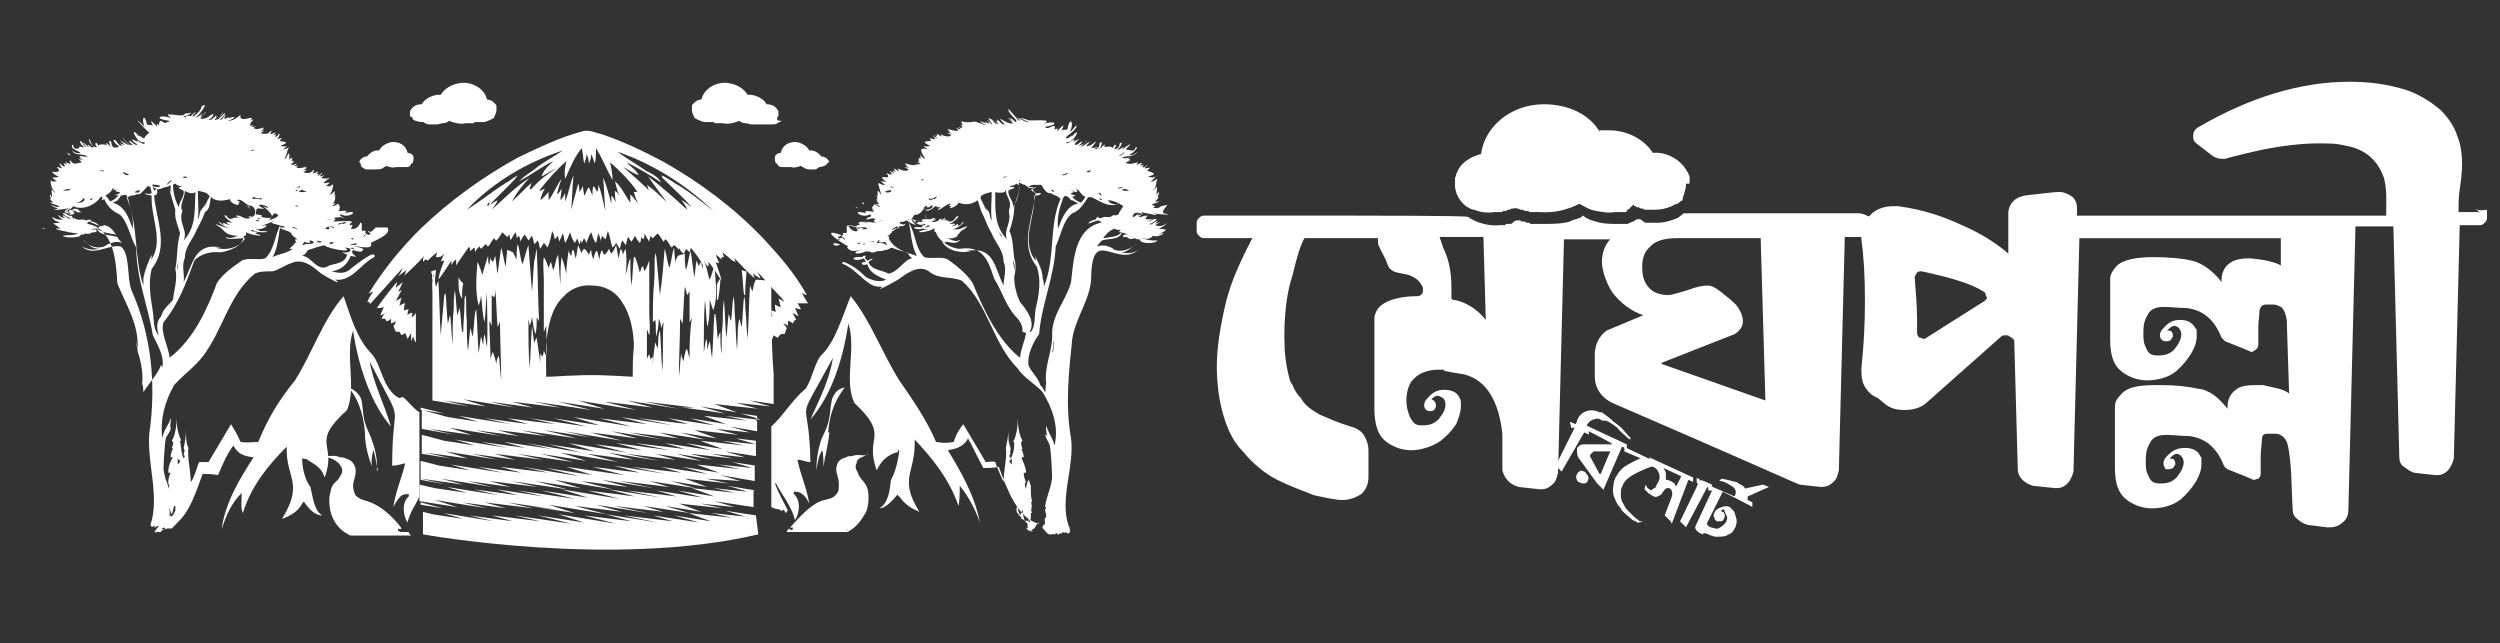 <?xml version="1.0" encoding="UTF-8"?>
<svg id="svg-editor-canvas" xmlns="http://www.w3.org/2000/svg" width="211" height="54.3" version="1.1" xmlns:xlink="http://www.w3.org/1999/xlink" viewBox="0 0 211 54.3">
  <rect x="0" y="0" width="211" height="54.3" fill="#333333" stroke="none"/>
  <!-- Generator: Adobe Illustrator 29.2.1, SVG Export Plug-In . SVG Version: 2.1.0 Build 116)  -->
  <defs>
    <style>
      .st0 {
        fill: #fff;
      }
    </style>
  </defs>
  <g>
    <g>
      <g>
        <path class="st0" d="M68,25.6h.2c-.2-.3-.4-.6-.5-.9.1.1.3.2.4.2-1-1.8-2.3-3.3-3.7-4.8-2.5-2.6-5.3-4.7-8.5-6.5-1.7-.9-3.4-1.7-5.2-2.3-.5-.1-1-.4-1.6-.2-1.9.5-3.7,1.4-5.4,2.2-2.9,1.6-5.7,3.6-8.2,6-1.7,1.7-3.1,3.4-4.4,5.5.1-.1.2-.1.4-.2-.2.3-.4.6-.5.9h.2v.2c.9-1,1.9-2.1,2.8-3.1-.1.2-.2.5-.4.7.2-.1.4-.3.7-.5-.1.2-.1.4-.2.5.5-.5,1.1-1,1.7-1.7-.1.2-.1.3-.1.5l.2-.2q.1,0,.2.1c.2-.2.5-.5.8-.7,0,.1-.1.2-.1.4h.2c.2,0,.3-.1.5-.3-.1.2-.2.4-.3.7.1-.1.2-.1.3-.1-.2.5-.4.9-.5,1.6.4-.5.7-1,1.1-1.6v.4c.1-.2.2-.4.4-.5v.5c.3-.5.7-1,1.1-1.6,0,.1.1.2.1.4.1-.1.2-.2.3-.3.1.1.1.2.1.4.1-.2.2-.4.4-.5,0,.1.1.2.1.2.1-.1.2-.2.4-.4.1.1.1.2.2.2.2-.2.3-.5.5-.7.1.1.1.2.2.2.2-.2.3-.4.5-.7.1.1.2.2.4.4l.2-.2c0,.2.1.4.1.5.1-.2.2-.4.4-.7.1.2.1.3.1.5l.2-.2c.1.2.1.3.1.5.1-.2.2-.4.4-.6.1.2.2.3.3.5.1-.1.2-.3.3-.4.1.2.1.4.2.7.1-.1.2-.2.3-.3.1.2.1.5.2.7.1-.2.2-.3.3-.5.1.1.2.2.3.4.2-.4.3-.9.4-1.4.1.2.2.4.2.7.1-.1.2-.2.3-.3,0,.2.1.4.1.5.1-.2.2-.5.3-.7.1.2.1.5.2.8.2-.3.3-.6.4-.9.1.3.2.6.4.9.1-.1.2-.3.2-.4.1.2.1.3.2.5.1-.1.1-.2.1-.4,0,.1.1.2.1.3.1-.1.1-.3.2-.4l.2.4c.1-.3.2-.6.4-.9.1.3.2.7.4.9.1-.2.1-.5.2-.8.1.2.2.5.2.7,0-.2.1-.4.1-.5.1.1.2.2.3.3.1-.2.1-.4.2-.7.2.4.2.9.4,1.4.1-.1.2-.2.3-.4.1.2.2.3.3.5.1-.2.1-.5.2-.7.1.1.2.2.3.4.1-.2.1-.5.2-.7.1.1.2.3.3.4.1-.2.2-.3.3-.5.1.2.2.4.4.6.1-.1.1-.3.1-.5l.2.2c.1-.2.1-.3.1-.5.1.2.2.4.4.7,0-.2.1-.4.1-.5.1.1.1.2.2.2.1-.1.2-.2.4-.4.2.2.3.4.5.7.1-.1.1-.2.2-.2.2.2.3.5.5.7.1-.1.1-.2.2-.2.1.1.3.2.4.4v-.2c.1.2.2.4.4.5.1-.1.1-.2.2-.4.1.1.2.2.3.3,0-.1.1-.2.1-.4.4.5.8,1,1.1,1.6v-.5c.1.2.2.4.4.5v-.4c.4.5.7,1,1.1,1.6-.1-.5-.3-1-.5-1.6.1.1.2.1.3.1-.1-.2-.2-.5-.3-.7.2.1.3.2.5.4v-.2h.2c0-.1-.1-.2-.1-.4.2.2.5.4.7.6s.2.1.2.1c.1.1.2.1.2.2,0-.1-.1-.2-.1-.4.5.5,1,1.1,1.7,1.7-.1-.2-.1-.4-.2-.5.2.2.4.4.7.5-.1-.2-.2-.5-.4-.7.9,1,1.9,2.1,2.9,3.1.1-.1.1-.2.1-.3ZM41.1,17.3c.1-.1.1-.2.2-.2v.2s-.2.1-.2,0ZM44.7,15.9c.1-.2.1-.4.2-.5-.5.4-1,1-1.7,1.6.4-.7.9-1.4,1.5-2h0c-1.1.7-2.2,1.8-3.2,2.7.2-.3.4-.5.5-.8-.2.1-.4.2-.5.3h-.1l1.6-1.6c.2-.2.5-.5.7-.8-.4.2-.7.5-1.1.7-1.1.7-2.2,1.6-3.2,2.2,2.3-2.4,5.1-4,8.1-5-.7.5-1.7,1-2.4,1.6-.4.3-.8.5-1.3,1,1-.5,2-1.3,2.9-1.7-.4.4-.8.7-1,1.3.4-.2.8-.5,1.3-.7-.7.4-1.5,1-2.2,1.8ZM53.5,16.2c.1.4.2.7.4,1-.2-.2-.4-.5-.7-.8v.7c-.4-.5-.7-1.3-1.3-1.8.1.4.2.8.4,1.3-.1-.2-.2-.4-.4-.5,0,.3,0,.7.1,1-.1-.2-.2-.4-.4-.6v.7c-.2-.7-.4-1.6-.7-2.2.1.9.1,1.9.2,2.8-.2-.7-.3-1.5-.6-2.2,0,.2,0,.4-.1.6-.1-.2-.2-.4-.3-.5-.1.2-.1.5-.1.8-.1-.2-.2-.5-.3-.7-.2.2-.2.5-.4.7,0-.2-.1-.5-.1-.8-.1.2-.2.4-.3.5,0-.2,0-.5-.1-.7-.2.7-.4,1.5-.6,2.2.1-.9.1-1.9.2-2.9-.3.7-.4,1.5-.7,2.2v-.7c-.1.2-.2.4-.4.6,0-.3.1-.7.1-1-.1.2-.2.4-.4.5.1-.4.2-.8.4-1.3-.4.5-.7,1.3-1.1,1.8v-.7c-.2.2-.4.5-.7.7.1-.4.2-.7.4-1-.2.1-.3.2-.5.2.7-.9,1.5-1.8,2.3-2.5-.1.5-.2.9-.1,1.5.4-.9.8-1.9,1.4-2.6.1.4.1.8.2,1.3.1-.2.2-.5.2-.8.1.2.2.5.2.8.1-.2.2-.5.2-.8.1.2.2.5.3.8.1-.4.1-.8.1-1.3.5.8.9,1.8,1.4,2.7,0-.5-.1-.9-.2-1.5.8.7,1.7,1.6,2.3,2.5.3.2.1.1,0,0ZM57.2,15.6c-.4-.2-.8-.6-1.4-.8q.1.1.1.2c.8.8,1.7,1.6,2.5,2.5-.3-.2-.6-.5-.9-.6.2.2.4.5.5.8-1-.9-2.2-2-3.3-2.8.5.7,1,1.4,1.6,2.2-.5-.5-1-1-1.7-1.5.1.2.1.4.2.5-.7-.7-1.5-1.4-2.2-2,.4.2.8.5,1.3.7-.2-.5-.7-.7-1-1.1,1,.5,2,1.1,2.9,1.7-.3-.5-.7-.7-1.3-1-.7-.5-1.6-1-2.4-1.6,2.9,1,5.7,2.7,8.1,5-1-.8-2-1.6-3-2.2Z"/>
        <path class="st0" d="M62.6,22.8c.1,0,.2.1.4.1,0,.5-.1,1-.1,1.6s0,.3-.1.4c-.1-.6-.1-1.4-.2-2.1Z"/>
        <path class="st0" d="M36.4,22.9c.1,0,.2-.1.4-.1-.1.7-.1,1.4-.2,2-.1-.3-.1-.6-.1-.9.2-.2.1-.6.1-.8-.1.2,0,.5-.1.5,0-.2,0-.4-.1-.6Z"/>
        <path class="st0" d="M38.7,23.4c.1.2.2.4.4.5-.1.4-.1.8-.1,1.3-.3-.4-.3-1-.3-1.8Z"/>
        <path class="st0" d="M60.5,24c.1-.2.2-.4.3-.5,0,.5-.1,1.3-.2,1.8h-.1c0-.5,0-.8,0-1.3Z"/>
        <path class="st0" d="M31.8,26c.5-.7,1.1-1.5,1.7-2.2,0,.2-.1.4-.1.5.2-.2.4-.3.6-.5-.1.2-.2.5-.4.8.1,0,.2-.1.3-.1-.2.3-.3.6-.5.9.2-.1.4-.2.5-.3-.1.2-.1.5-.2.7.2-.1.3-.2.5-.2-.1.2-.1.4-.1.6.1,0,.2-.1.4-.1-.1.2-.1.3-.1.5.1-.1.2-.2.4-.2,0,.1,0,.3-.1.4.2-.1.3-.2.4-.4v2.5c-.1-.1-.2-.3-.2-.5-.1.1-.1.2-.2.4v-.7c-.1.2-.2.3-.3.5-.1-.2-.1-.3-.2-.5-.1.1-.2.1-.3.2-.1-.1-.1-.2-.2-.3h-.3c-.1-.2-.1-.3-.2-.5.1-.1.2-.2.2-.4-.1.1-.2.1-.4.2v-.4c-.1.1-.2.2-.4.2,0-.1-.1-.2-.1-.2h-.3c.1-.2.2-.4.3-.5-.1.1-.3.2-.4.2.1-.2.2-.5.3-.7-.2.1-.4.1-.5.1Z"/>
        <path class="st0" d="M65.9,23.9c.6.6,1.3,1.4,1.7,2.2-.2,0-.4-.1-.5-.1.1.2.2.5.3.7-.2-.1-.3-.2-.5-.3.1.2.2.4.3.6-.1,0-.2.1-.2.1,0,.1-.1.2-.1.2-.1-.1-.2-.2-.4-.2v.4c-.1-.1-.3-.2-.4-.2.1.1.2.2.3.4-.1.2-.1.4-.2.5-.1,0-.2-.1-.4.1-.1.1-.1.2-.2.2-.1-.1-.2-.1-.3-.2-.1.2-.1.3-.2.5-.1-.2-.2-.3-.3-.5v.7c-.1-.1-.2-.2-.2-.4-.1.2-.2.3-.2.5v-2.5c.2.1.3.2.5.4,0-.1,0-.3-.1-.5.1.1.2.2.4.2-.1-.2-.1-.3-.1-.5.1,0,.2.1.4.1-.1-.2-.1-.4-.1-.6.2.1.3.2.5.2-.1-.2-.1-.5-.2-.7.2.1.4.2.5.3-.2-.3-.3-.6-.5-.9.1,0,.2.1.3.1-.1-.2-.2-.5-.4-.8.2.1.4.2.6.4-.1-.1-.2-.2-.2-.4Z"/>
      </g>
      <path class="st0" d="M35.5,34.4v.2l2,.3-2-.5ZM62.5,34.9l1.4.4v-.2l-1.4-.2ZM35.5,38.6h0l1.4.3-1.4-.3ZM63.8,37.2l-1.7-.2,1.7.5-2.9-.3,1.9.4-3.7-.4,1.9.7-3.1-.5,2.1.6-3.9-.6,1.7.5-4.2-.5,2.9.6-4.5-.6,2.2.6-4-.5,2.7.7-4.9-.8,2.2.7-3.9-.6,2.8.7-4.7-.8,2.2.5-4.1-.6,1.8.5-3.7-.5,2.2.5-4.4-.7,1.7.5-2.6-.4-1.9-.5v1.6l2.5.4-2.2-.5,3.6.5-1.9-.6,4.4.7-2.2-.5,3.7.5-1.8-.5,4.1.5-2.2-.5,4.8.7-2.8-.7,3.9.6-2.2-.7,4.9.8-2.7-.7,4,.5-2.2-.6,4.4.7-2.9-.6,4.2.5-1.7-.5,3.9.6-2.1-.6,3.1.5-2-.5,3.7.4-1.9-.4,2.9.3-1.7-.5,2.6.4v-1.3h0ZM35.5,42.8h0l.7.2-.7-.2ZM35.5,42.4v.2l1.9.3-1.9-.5ZM63.8,41.4l-2.4-.4,1.7.5-2.9-.3,1.9.4-3.7-.4,1.9.7-3.1-.5,2.1.6-3.9-.6,1.7.5-4.2-.5,2.9.6-4.4-.7,2.2.6-4-.5,2.7.7-4.9-.8,2.2.7-3.9-.6,2.8.7-4.8-.7,2.2.5-4-.6,1.8.5-3.7-.5,2.1.5-4.4-.7,1.7.5-2.7-.4-1.3-.3v1.4l3.2.5-1.9-.6,4.4.7-2.1-.5,3.7.5-1.8-.5,4.1.5-2.2-.5,4.8.7-3-.4,3.9.6-2.2-.7,4.9.8-2.7-.7,4,.5-2.2-.6,4.4.7-2.9-.6,4.2.5-1.7-.5,3.9.6-2.1-.6,3.1.5-1.9-.7,3.7.4-1.9-.4,2.9.3-1.7-.5,3.3.5v-1.4h.1ZM63.8,43.5l-2.6-.4,1.7.5-2.9-.3,1.8.4-3.7-.4,1.9.7-3.1-.5,2.1.6-3.9-.6,1.7.5-4.2-.5,2.9.6-4.4-.7,2.2.6-4-.5,2.7.7-4.9-.8,2.2.7-3.9-.6,2.8.7-4.8-.7,2.2.5-4.1-.5,1.8.5-3.7-.5,2.1.5-4.3-.7,1.7.5-2.6-.4-.8-.2v1.9s16,2.9,28.3,0l-.2-1.6h0ZM63.8,39.3l-2-.3,1.7.5-2.9-.3,1.9.4-3.7-.4,1.9.7-3.1-.5,2.1.6-3.9-.6,1.7.5-4.2-.5,2.9.6-4.4-.7,2.2.6-4-.5,2.7.7-4.9-.7,2.2.7-3.9-.6,2.8.7-4.8-.8,2.2.5-4.1-.5,1.8.5-3.7-.5,2.1.5-4.4-.7,1.7.5-2.6-.4-1.6-.4v1.6h0l2.2.4-2.2-.5,3.6.5-1.9-.5,4.4.7-2.2-.5,3.7.5-1.8-.5,4.1.5-2.3-.5,4.8.7-2.8-.7,3.9.6-2.2-.7,4.9.8-2.7-.7,4,.5-2.2-.6,4.4.7-2.9-.6,4.2.5-1.7-.5,3.9.6-2.1-.6,3.1.5-1.9-.7,3.7.4-1.9-.4,2.9.2-1.7-.5,2.9.5v-1.3h.1ZM35.5,40.8h0l1,.2-1-.2ZM63.8,35.4l-2.6-.3,1.9.4-3.7-.4,1.9.7-3.1-.5,2.1.6-3.9-.6,1.7.5-4.2-.5,2.9.6-4.4-.7,2.2.6-4-.5,2.7.7-4.9-.8,2.2.7-3.9-.6,2.8.7-4.8-.7,2.2.5-4.1-.5,1.8.5-3.7-.5,2.2.5-4.4-.7,1.7.5-2.6-.4-2.2-.6v1.6l2.8.5-2.2-.5,3.6.5-1.9-.6,4.4.7-2.2-.5,3.7.5-1.8-.5,4.1.5-2.2-.5,4.8.7-2.8-.7,3.9.6-2.2-.5,4.9.8-2.7-.7,4,.5-2.2-.6,4.4.7-2.9-.6,4.2.5-1.7-.5,3.9.6-2.1-.6,3.1.5-1.9-.7,3.7.4-1.9-.5,2.9.3-1.7-.5,2.3.4v-.9h-.1ZM35.5,36.5h0l1.7.3-1.7-.3ZM63.8,23.6c-.2.3-.2.7-.3,1-.1-.2-.1-.3-.2-.5-.1,1.6-.1,2.9-.2,4.5-.1-.8-.1-1.8-.2-2.6,0-.4,0-.7-.1-1-.1.8-.1,1.8-.2,2.6-.1-.2-.1-.5-.2-.7-.2.8-.1,1.7-.2,2.6-.1-1-.1-2.2-.2-3.2,0-.4,0-.8-.1-1.3-.1.7-.1,1.4-.2,2.1-.1-.2-.1-.4-.2-.6-.1.7-.1,1.4-.2,2-.1-1-.1-2.2-.2-3.2-.1.7-.1,1.4-.1,2-.1.8-.1,1.8-.1,2.6-.1-.6-.1-1.3-.1-1.9-.1.2-.2.5-.2.7-.1-.7-.1-1.4-.2-2,0-.1,0-.2-.1-.2-.1,1.3-.1,2.4-.2,3.7-.1-.4-.1-.9-.2-1.4-.1.2-.1.4-.2.7,0-.3,0-.7-.1-.9-.1.4-.1.7-.2,1.1,0-1.5,0-2.9.1-4.4.1.7.1,1.6.2,2.3.2-.7.2-1.6.2-2.3.1.3.2.6.3.9.4-1.1.2-2.4.1-3.7-.2.4-.2.7-.4,1.1-.2-.5-.2-1-.5-1.6-.1.2-.1.5-.1.8,0-.2-.1-.4-.1-.7-.1.1-.2.2-.2.4-.1-.2-.1-.3-.2-.5-.1.4-.1.9-.2,1.4-.1-.7-.2-1.5-.3-2.2-.2.5-.2,1-.4,1.6-.1-.4-.1-.8-.1-1.4-.2.1-.4.1-.6.2-.1.2-.2.4-.2.6,0-.4-.1-.8-.1-1.3-.2.5-.2,1.1-.4,1.7-.2-.5-.2-1-.4-1.6-.1,1.3-.2,2.6-.4,3.9-.1-1-.2-2.2-.3-3.2,0-.1-.1-.2-.1-.4-.1.8,0,1.7-.1,2.6-.1,1.1-.1,2.3-.1,3.3.1-.1.2-.2.2-.2.1.4,0,.9.1,1.4.1-.5.2-.9.2-1.5.1.2.2.5.2.8.1-.2.1-.4.2-.5-.1,1.4,0,2.7-.1,4.1-.1-1.1-.1-2.3-.2-3.4-.2.4-.1.9-.2,1.5-.1-.2-.1-.3-.2-.5-.1.7-.2,1.4-.2,2v-.8c-.1.1-.2.2-.2.3,0-.2-.1-.4-.1-.5-.1.1-.1.2-.2.4v-2.5c.1.2.1.3.2.5.1-.6,0-1.3,0-1.9v-4.4c-.1.2-.2.6-.4.9,0-.1-.1-.2-.1-.4h-.1c-.1.1-.1.3-.2.5-.1-.4-.2-.8-.4-1.3h-.1c-.1.8-.1,1.7-.2,2.4-.1-.7-.1-1.6-.1-2.3-.2.4-.2.8-.4,1.4.1-.8.1-1.6,0-2.2-.1.2-.2.3-.2.5-.1-.2-.1-.4-.2-.5-.1.2-.1.5-.2.8-.1-.4-.1-.7-.2-1.1-.1.2-.2.5-.4.7-.1-.1-.1-.2-.2-.4-.1.2-.2.4-.4.5-.1-.1-.1-.2-.2-.4-.1.2-.2.5-.2.8-.1-.2-.1-.5-.2-.7h-.1c-.1.2-.2.5-.2.7-.1-.2-.2-.5-.2-.8-.1.1-.1.2-.2.4-.1-.2-.2-.4-.4-.5-.1.1-.2.2-.2.4-.1-.2-.2-.5-.3-.7-.1.4-.1.7-.2,1.1-.1-.2-.1-.5-.2-.7-.2,0-.1.4-.2.5-.1-.2-.2-.3-.2-.5-.1.7-.2,1.4-.2,2-.1-.4-.2-.9-.4-1.4-.1.7-.1,1.6-.1,2.3-.1-.8-.1-1.7-.2-2.5-.2.4-.2.8-.4,1.3-.1-.2-.1-.4-.2-.7-.1.2-.1.3-.2.5-.1-.3-.2-.6-.4-.9-.1.6,0,1.3,0,1.9v4.4c.1-.2.1-.3.2-.5,0,.8.1,1.7,0,2.5-.1-.1-.1-.2-.2-.4,0,.2-.1.4-.1.5-.1-.1-.2-.2-.2-.3v.8c-.1-.7-.2-1.4-.3-2.1-.1.2-.2.3-.2.5-.1-.5-.1-.9-.2-1.5-.1,1.3-.1,2.3-.2,3.6-.1-1.4-.1-2.8-.1-4.1.1.2.1.4.1.5.1-.2.2-.5.2-.8.1.5.1,1,.3,1.5.1-.4.1-.9.1-1.4.1.1.1.2.2.3-.1-2-.1-4-.2-6.1-.1.3-.1.7-.2,1-.1.8-.1,1.7-.2,2.6-.1-1.3-.2-2.6-.3-3.9-.2.5-.3,1-.5,1.6-.2-.5-.2-1.1-.4-1.7-.1.4-.1.8-.1,1.3-.1-.2-.2-.4-.3-.6-.2-.1-.4-.2-.5-.2,0,.4-.1.8-.1,1.4-.2-.5-.2-1-.4-1.6-.1.7-.2,1.5-.3,2.2-.1-.5-.1-.9-.2-1.5-.1.2-.1.4-.2.5-.1-.1-.2-.2-.2-.4,0,.2-.1.5-.1.7-.1-.2-.1-.5-.1-.8-.2.5-.3,1-.5,1.6-.1-.4-.2-.7-.4-1.1-.1,1.3-.2,2.5.1,3.7.1-.3.2-.6.2-.9.1.7.1,1.6.3,2.3.1-.8.1-1.7.2-2.5,0,1.6.1,3,0,4.6-.1-.4-.1-.7-.2-1.1-.1.3-.1.6-.1.9-.1-.2-.1-.4-.2-.7-.1.5-.1.9-.2,1.4-.1-1.3-.1-2.4-.2-3.7,0,.1-.1.2-.1.3-.1.7-.1,1.4-.2,2-.1-.2-.1-.5-.2-.7-.1.6-.1,1.3-.2,1.9-.1-.8-.1-1.7-.1-2.6-.1-.7,0-1.4-.1-2.1-.1.2-.1.5-.1.8,0,.7-.1,1.6-.1,2.3h-.1c-.1-.7-.1-1.4-.2-2-.1.2-.1.4-.2.6-.1-.7-.1-1.4-.2-2.1-.1.5-.1.9-.1,1.5-.1,1-.1,2-.1,3.1-.1-.8-.1-1.7-.2-2.5-.1.2-.1.4-.2.7-.1-.8-.1-1.7-.2-2.6,0,.1-.1.2-.1.2-.1,1.1-.2,2.3-.3,3.4-.1-1.6-.1-3-.2-4.6-.1.2-.1.3-.2.5-.1-.4-.1-.7-.3-1.1v10.7l3.1.5-2.2-.5,3.6.5-1.9-.6,4.4.7-2.2-.5,3.7.5-1.8-.5,4.1.5-2.2-.5,4.8.7-2.8-.7,3.9.6-2.2-.7,4.9.8-2.7-.7,4.1.5-2.2-.6,4.4.7-2.9-.6,4.2.5h-1.3c0-.1,3.9.5,3.9.5l-2.1-.6,3.1.5-1.9-.7,3.7.4-1.9-.5,2.9.3-1.7-.5,2,.3v-2.5c-.2-2.5-.2-5.2-.2-7.9ZM42.1,30c-.1.2-.2.4-.2.7-.1-.4-.2-.7-.3-1-.1.2-.2.5-.2.7,0-1.1-.1-2.3-.1-3.3.1.1.1.2.2.4v-2.6l.2.2c.1-.2.1-.4.1-.7.1,1,.1,2.2.2,3.2.1-.2.2-.4.2-.5,0,1.7.1,3.2.1,5-.1-.7-.1-1.5-.2-2.1ZM53.4,31.8c-1.7-.1-3.3-.2-5-.1-.7,0-1.6.1-2.3.1,0-1.4-.1-2.8.2-4.2.2-.9.5-1.9,1.3-2.6.6-.7,1.6-1,2.4-.9.9,0,1.9.4,2.5,1.4.7,1,1,2.5,1,3.8-.1.8-.1,1.7-.1,2.6ZM58.2,30.2c-.1-.2-.1-.4-.2-.7h-.1c-.1.4-.2.7-.2,1-.1-.2-.2-.4-.2-.7-.1.6-.1,1.4-.2,2,0-1.7.1-3.2.1-4.9.1.2.2.3.2.5.1-1,.1-2.2.2-3.2.1.2.1.4.2.7.1-.1.1-.2.2-.3v2.6c.1-.1.1-.2.2-.4-.2,1.3-.2,2.4-.2,3.4Z"/>
    </g>
    <line class="st0" x1="35.5" y1="42.4" x2="35.5" y2="42.4"/>
    <polygon class="st0" points="63.8 35.3 64.2 35.4 63.8 35.4 63.8 35.3"/>
  </g>
  <path class="st0" d="M87.2,44.8h.1-.1c0-.1,0,0,0,0Z"/>
  <path class="st0" d="M86.9,44.8c0,.1-.1-.1-.2-.1,0,.1-.1,0,0,0h0c.1-.1.1,0,.2-.1-.1-.1-.1-.2-.1-.2h0c-.1-.2-.1-.3-.2-.3h0c-.1-.1-.2-.3-.4-.3v-.2h-.1c-.1-.1-.2-.3-.3-.4v-.4h.1c0,.2.1.5.2.7.1-.2.1-.3.2-.5,0,.4.1.7.2,1,.1-.1.2-.1.4.1.1-.5.1-1,.2-1.5h-.1c0-.2.1-.3.1-.3-.1-.4-.1-.7-.1-1.3-.1-.2-.1-.4-.2-.5-.1.2-.2.5-.2.8,0-.1-.1-.2-.1-.4s.1-.2.1-.2c-.1-.2-.2-.5-.2-.8h.2c0-.4-.2-.8-.4-1.3h.2c0-.3-.1-.5-.2-.7h.1c-.1-.3-.2-.6,0-.7-.3-.5-.4-1.3-.4-1.9,0,.7-.1,1.5-.4,2h.1c0,.4,0,.9-.3,1.4,0-.1-.1-.1-.1-.2s0-.1.1-.2c-.1-.1,0-.3,0-.5-.2-.4-.2-.9-.2-1.5,0,.5-.1,1-.2,1.5.1.9-.2,1.9-.2,2.9-.2-.5-.5-1.1-.7-1.7-.3-.1-.5,0-.8,0-.6-1-1.3-2.2-1.9-3.2-.3.4-.6.8-.8,1.5-.5.1-.9.1-1.5,0-.8-1.9-2-3.6-3.1-5.2-1.4-2.2-2.5-5.2-4.1-7.1-.7,1.7-1.3,3.8-2.4,4.9-.6.5-.8,2-1.4,2.9-1.1.9-1.9,2.3-2.9,3.2v6.8c.2.1.5.2.7.2.1.1.2.2.3,0,.1.1.2.2.2.3.1,0,.1-.2.2-.2-.4-.8-.8-1.5-1.1-2.3h.1c.5,1,1.3,1.9,1.6,3.1.4-.6.5-1.7-.1-2.2v-.2c.2,0,.5,0,.7.2h0c.2.1.4.4.6.8-.2-1.3-.7-2.3-1-3.7.4,0,.7.2,1.1.2-.1-6.2-1.5-2.5,1.9-8.8-.3,1.9-1.1,3.4-1.9,5.2,1.6-1.8,2.7-4.7,3.2-8.1.7,2.2-.4,4.7.5,6.7,3.1,2.9.8,2.8,1.9,5.7.4-.9,1-1.3,1.6-1.5h0c.1,0,.2,0,.2-.2h.1c-.1,1-.4,2-.7,2.5-.1.8-.2,2-1,2.4.5,0,1-.5,1.5-1.1.1-.1.1.1.2.1.5.7,1,1,1.7,1.3-1.8-2.9-.3-3.2-.4-6.1,1.5,1.6,2.9,3.3,3.7,5.6.1-.5.1-1.1.1-1.7.6.7,1.3,1.9,1.7,3.1-.4-2.2-1.6-4.3-2.7-6.1.5-.1,1.3-.2,1.7-1,.4.7.8,1.6,1.3,2.5.4,0,.8,0,1.3-.1.7,1.9,1.6,4.4,3.4,4.8,0,0,0-.1-.1-.1l-.3.5ZM85.4,39.2c-.1-.1-.2-.2-.2-.3.1-.1.2-.2.2-.2v.5Z"/>
  <path class="st0" d="M69.9,36.5c.1-1.7.7-2.9,1.4-3.8-.4.1-.7.2-1,.8-.2.4-.2,1.3-.3,1.7-.1.7-.4,1.3-.6,1.7-.3.7-.5,1.8-.5,2.8.1-.6.2-1.3.5-1.7.1.4.1.9.1,1.4.1-.8.4-1.8.5-2.9Z"/>
  <path class="st0" d="M73.2,38.4c-.4.1-.8-.1-1.3.1-.2,0-.4,0-.5.1-.3.1-.7.2-.8.8-.1.5.2.8.2,1.5s-.1.6-.2.8c-.3.4-.7.4-1,.5-1,.2-2,1.3-2.9,2.3.1.1.1,0,.2,0v.2h4.5c.1,0,.2,0,.2.1-.1-.1-.2-.1-.3-.1h-4.3c-.1,0-.3.1-.4-.1-.1.1-.2.2-.2.3h5c.1,0,.2,0,.3-.1.5-.3.9-.7,1.4-1.6.2-.5.3-1.4.1-2-.2-.6-.6-.7-.8-1.3-.1-.2-.3-.5-.1-.8,0-.5.6-.5,1-.8Z"/>
  <path class="st0" d="M34.3,43.2c.1.1.1.2.2.2.1-.1.2-.2.2-.3h0v-.8c-.1.3-.3.6-.4.9Z"/>
  <path class="st0" d="M13.3,44.8h-.3l.2.2v-.2h.1Z"/>
  <path class="st0" d="M33.7,33.6c-1.4-.7-1.5-2.8-2.3-3.7-1.3-1.3-1.8-3.2-2.4-4.9-1.7,1.9-2.7,4.9-4.1,7.1-1.3,1.6-2.3,3.2-3.1,5.2-.5,0-.9.1-1.5,0-.2-.5-.5-1-.8-1.5-.6,1-1.3,2.2-1.9,3.2h-.8c-.2.5-.4,1.3-.7,1.7,0-1-.3-2-.2-2.9-.2-.4-.2-.9-.2-1.5,0,.5-.1,1.1-.2,1.5.1.2.1.3,0,.5q0,.1.1.2c0,.1-.1.1-.1.2-.2-.4-.2-.9-.3-1.5h.1c-.2-.4-.4-1.1-.4-1.9,0,.7-.1,1.4-.4,1.9.2.1.1.4,0,.6h.1c-.1.3-.2.5-.2.8h.2c-.2.3-.4.7-.4,1.3h.2c-.1.2-.2.5-.2.8s.1.2.1.2c0,.1-.1.2-.1.4,0-.3-.1-.6-.2-.8,0,.2-.1.4-.2.5-.1.9,0,1.9.1,2.9.1-.1.2-.1.2,0,.2-.2.2-.7.2-1,.1.2.1.4.2.5.1-.2.1-.4.2-.7h.1v.4c-.1.2-.2.4-.3.5h0q-.1-.1-.2-.1v.2c0,.1-.1.2-.3.2,0,.2-.2.2-.1.4h0c0,.1,0,.2-.1.2.1.1.1,0,.2.1h0c.1,0,0,.1,0,0-.1,0-.2.1-.2.1h0c1.9-.4,2.6-2.8,3.3-4.7.4,0,.8,0,1.3.1.4-.9.7-1.7,1.3-2.5.4.8,1,.9,1.7,1-1.1,1.7-2.4,3.8-2.7,6.1.4-1.3.9-2.3,1.7-3.1,0,.5-.1,1.3.1,1.7.7-2.3,2.2-4.1,3.7-5.6-.1,2.7,1.5,3-.4,6.1.5-.2,1.3-.5,1.7-1.3.1-.1.1-.2.2-.1.4.6.9,1.1,1.5,1.1-.7-.4-.8-1.6-1-2.4-.4-.5-.7-1.5-.7-2.4h.1c.1,0,.1.1.2,0h0c.5.4,1.3.6,1.6,1.6,1.1-2.9-1.3-2.8,1.9-5.7.8-2-.2-4.6.5-6.7.5,3.4,1.7,6.4,3.2,8.1-.6-2-1.5-3.7-1.8-5.5,3.1,6.1,1.9,2.6,1.9,8.8.4,0,.7-.1,1.1-.2-.3,1.3-.8,2.3-1,3.7.2-.4.4-.7.6-.9h0c.2-.2.5-.2.7-.2v.2c-.6.5-.5,1.6-.1,2.2.2-.9.7-1.5,1-2.2v-7.1c-.6-.4-.9-.9-1.4-1.3ZM15,39.2v-.5c.1.1.2.2.2.2,0,.1-.1.2-.2.3Z"/>
  <path class="st0" d="M31.8,39.7c.1-1-.2-2-.5-2.8-.2-.5-.5-1-.6-1.7-.1-.5-.1-1.4-.3-1.7-.3-.5-.7-.7-1-.8.7.7,1.3,2.2,1.4,3.8,0,1.1.3,2.1.6,2.9-.1-.5,0-.9.1-1.4.2.4.2,1,.4,1.7Z"/>
  <path class="st0" d="M33.6,44.8h-4.3c-.1,0-.2-.1-.3.1.1-.1.2-.1.2-.1h4.4v-.2q.2.1.3,0c-.8-1.1-1.9-2-2.9-2.3-.4-.1-.7-.2-1-.5-.1-.2-.2-.5-.2-.8,0-.5.3-.8.2-1.5-.2-.6-.5-.7-.8-.8-.2-.1-.4-.1-.5-.1-.4-.2-.8-.1-1.3-.1.4.2,1,.2,1.4.9.2.3,0,.7-.1.8-.2.5-.7.5-.8,1.3-.2.6-.1,1.5.1,2,.3.8.8,1.3,1.4,1.6.1.1.2.1.3.1h5c-.1-.1-.2-.2-.2-.3-.4,0-.5,0-.7,0Z"/>
  <g>
    <path class="st0" d="M94.2,17.2h0s0,.1,0,0Z"/>
    <path class="st0" d="M72.3,17.5h-.1c.1.1.3.1.1,0Z"/>
    <path class="st0" d="M87.7,15.8v.2-.2h0Z"/>
    <path class="st0" d="M78.9,17.6h0q0,.1,0,0h0Z"/>
    <path class="st0" d="M87.8,15.7h0s0-.1,0,0h0q0-.1,0,0Z"/>
    <path class="st0" d="M72.3,19.2h0s.1,0,0,0q.1,0,0,0Z"/>
    <path class="st0" d="M82.8,10.4c0-.1-.1-.1,0,0q-.1-.1,0,0Z"/>
    <path class="st0" d="M72.8,17.2c.1.1.1,0,.1-.1-.1,0-.2,0-.1.1Z"/>
    <path class="st0" d="M73.2,14.8h0Z"/>
    <path class="st0" d="M98,17.4c-.2.2-.5.2-.7.1.1,0,.2-.1.2-.1-.7-.2.2-.2.3-.4.1-.1-.2.1-.3,0,.1-.1.4-.4.2-.4.1-.2-.4.4-.2.1.4-.1.4-.9.1-.2.1-1.3.1-.5-.4-.4h0c.5-.2.3-.7.5-1-.1,0-.4.3-.6.2.1,0,.5-.4.4-.4-.1.1-.4.1-.6,0,.8-.2.5-.3-.1-.5.8-.6-.8.2.1-.5-.1,0-.3.3-.5.2.2-.3.2-.2-.2-.1.5-.5-.1-.1-.3-.1.5-.5-.5.2-.9-.2.7-.2.4-.2-.1-.1.2,0,.8-.2.3-.2.6-.3-.2.1-.5-.1.4-.2,1,0,1.3-.5-.2.2-.5.4-.7.2.3.1,1-.9.5-.5,0,.4-.7.1-.8.1.7-.6.3-.5,0-.1.4-.6-.1.1-.3.1.4-.6-.2.2-.4,0,.2,0,.6-.8.2-.5,0,.4-.3.5-.5.5.3-.2.2-.7-.1-.1-.1-.2-.5-.1-.7-.1.2-.5-.2.1-.5.2.3-.1.4-.9.1-.5,0,.4-.2.5-.5.5.8-.4.2-.1-.2-.1.8-1,.2-.4-.2-.1.4-.5-.1.1-.2-.1.7-.8-.1,0-.5.1,1-1,.5-.2-.2-.1.2-.1.6-.5.2-.2.4-.5-.2.1-.3.1-.7.2.9-1-.3-.2.1-.1.2-.2,0-.1.4-.5-.7.5-.6.1.7.1,1.4-1.6.4-.4.3-.4-.2.1-.4.1-.2-.2.7-.5.9-1.1-.2,0-.4.5-.6.5.4-.7,0-1.4-.2-.2-.1.1-.3,0-.5.1.4-.8-.1-.2-.4.1.2-.5-.1-.1-.2-.2.2-.7-.6.2-.8-.2,1.4-.2.7-.6-.2-.2,1.3-.6-1.4-.2-1.3-.4-1.6-.5.8.5.2.2-.1.1-.8-.2-1-.4.6,1-.7-.7-.8-.7,0,.5,1,1,.6,1.1-.4-.4-.6-.5-.2,0-.6-.6-.5-.4,0,.1-.5.2-1.7-1-.7.1-.3.1-.8-.8-.6-.2-.4-.3,0,.1.1.2-.7-.2-1-1-.2,0-1.4-1.3-.1.2-.4,0-.2-.2-.6-.7-.2-.1-.1.1-.5-.3-.3,0-.7-.3-.5-.1.1.2-1.7-.6-.6-.2-2-.3h.1c-.2-.1-.4-.1-.1.2-.3-.3-.1,0,0,.1-.7-.2,0-.1-.1.2-.2,0-.5-.2-.1.1-.2.1-.7-.4-.2.1-.3.2-1.4-.4-.7.1-.4-.2.1.2.2.2-.4-.1-.7-.2-.1.1-.4.4-1.3-.4-.8.1h-.1c-.7-.5,0,.2-.5-.1.5.6-.2,0-.2,0,.7.8-.6-.1-.1.5-.6,0-.8.1-.1.4-.4.2-.9-.2-.2.3-.8-.2-.6.2-.2.8-.5-.1-.4-.8-.4.1,0-.1-.1-.3-.1-.1-.2-.1,0,.1,0,.2-.2-.2-.1,0,0,.1-.4-.2,0,.1.1.1-.1.2-.7-.2-.2.1-.2.1-.7-.4-.2,0-.3.2-1.4-.4-.7.1-.4-.2.1.2.2.2-.4-.1-.7-.2-.1.1-.3.4-1.3-.4-.8.1-.2.1-.7-.5-.3.1-.2-.1-.4-.2-.1.1-.4-.1-.6-.4-.2.1-.2.1-.4-.1-.5-.1.6.7-.6.1-.3.5.1,0,.1.1,0,0,.1.1.2.2.4.2-.5.1-.8-.2-.2.3-.4.1-.7-.5-.5.2.5,1.7-.3-.7-.1.9-.2-.7-.1.2.1.3-.1,0-.2-.4-.2-.2-.1.2.5.6-.1.4,0,.1.4.2.4.2-.2.2-.5-.4-.6,0-.1.1-.2.2,0,.2-.2.1.1.2.1.2-.1.2-1-.2-.7.2-1.4-.4-.4.5.3.1.4.2-.2.2-.3.4.2.1.5-.2.8,0-.2.1-.2.2,0,.2-.5.2.5-.1.6-.1-.1.1-.9.1-.5.2-.3,0-2-.3-1.4.2h-.1c-.3-.1-.2.3-.1.5-.4.1-.7-.2-.8-.5-.3.1,0,.5-.2.7-.1-.1-.4,0-.2.1-.4.2.1.2.1.4.1.2-.1-.1-.2-.1,0-.2-.2.2-.4-.1.1,0,.5-.2.2-.2-1.8-.6.1.7.7,1-.1,0-.1.1-.1.1.4.5.9.2,1.5.1h0c-1.4.3-.7.6.1.2.2.1.4,0,.6-.1h-.1c-.5.2.2.3.4.1.2,0,.5,0,.7-.1.2,0,.4-.1.5-.2.4.1.8.3,1.4.4.1.2.2.4.4.5-.7.1-1.1,1.1-2,1.3-.5-.3-1.5-.3-1.7-1,.5-.3.5-.4-.1-.1-.1-.1-.2-.2-.2-.3h0c.2-.2,0-.1-.1-.1h0s-.1,0-.1.1c-1.3-.1-.7.5.1.1.1.1.1.2.2.3-.6,0-.4.4.1.2.2.7.8,1,1.6,1.3-.6.3-1.3,0-1.7-.2-.5-.5-1.1-1-1.9-1.3-.1,0-.2.2,0,.2.8.3,1.6,1.3,2.3,1.7.3.2.7.2,1,.2-.9.6,1-.4,1.3-.6.7-.5,1.7-1.3,2.6-.7.8.7,1.9.4,2.8.8h0c2.2,2,2.6,5.3,4.7,7.4.5.8,1.5,1.3,2.1,2,.8,1.3,1.4,2.9,1,4.5-.1-.5-.4-.9-.6-1.4h0c-.2-.7-.1.4,0,.6-.5-.5.2.7.2.8.1.3.2,2.3.2,2.6,0,.8-.5,1.7-.6,2.6h.1c0,.1-.1.2-.1.3.1.2.1.4.1.6-.2-.1-.1.3-.1.5l-.2.2h0v.2c.2.1.4.6.7.5h0c.1,0,.2,0,.2-.1,0,.2.2.1.2,0h.1c0,.1.2.2.2,0q.1.1.1,0c.1.1.1,0,.2-.1q.1.1.1,0c.1.2.2,0,.1-.1.1.1.2.4.4.1,0,0,.1-.1,0-.1,0-.1,0-.3-.1-.4-.8-2.3.5-5,.2-7.4-.5-2.8-.2-5.5.1-8.4.3-1.9,1.6-3.4,1.6-5.3.1-4.2,2.1-.7,4-2.2-.5.3-.9.3-1.5.2.5,0,.9-.4,1.4-.8-.5.5-1.4.9-2.1.5h.1c-.4-.2-.8-.4-1.4-.2.1-.2.3-.4.4-.5.5-.2,1.5,0,1.7-.7-.4.4-.9.4-1.6.5.3-.4.6-.7,1-.8.1.1.2.1.4.1h.1c-.1.1-.2.2-.1.2.2,0,.5.1.7.2-.5-.1-.6.3-.1.2.2.2.4.2.7.1.1.1.2.1.4.1,0,.4,1.3.4,1.5.1-.4,0-.8,0-1.3-.2h.1c.2.1.6.1.8-.2.3.1.7,0,.9-.2,0-.1-.3.1-.4.1.8-.5.8-.4,0-.5.2-.1.5-.2.7-.5-.2.2-.6.4-1,.2.8-.5.4-.2-.1-.1.1,0,.5-.4.2-.2-.1-.1-.4.4-.6.2.2,0,.9-.5.5-.4-.1-.1-.4.2-.6.2.7-.4.1-.1-.2-.2.2-.2-.2.1,0-.1s.2-.3-.1-.1c.4-.3-.3.1-.5,0,.5-.4.3-.2-.1-.1.3-.5-.2.2-.4.1.1-.8,1.3.1.7-.4.5.1,2.2.5.8,0,.2.2,2.4.3,1.1.1-.2-.2.4-.7.3-.7ZM70.7,20.7c-.1.1-.3,0-.4-.1.2-.2.9.1.4.1ZM70.9,20.2c-.4.2-.2-.1,0,0,0-.1,0,0,0,0ZM94.8,15.8c-.1.1-.3.1-.5.1.1-.1.4-.1.5-.1ZM92.7,16.3c.2-.1.2.1.3.2-.1,0-.2-.1-.3-.2ZM93,16.9c-.1,0-.2-.1-.3-.2.1.1.3,0,.3.2ZM94.8,12.9q0-.1,0,0c.1-.1.1,0,.1,0-.2.1-.2.3-.5.2.2,0,.3-.1.4-.2ZM92.1,14.4c-.1.1-.2.2-.4.1.1-.1.2-.1.4-.1ZM90.6,16.1c.2.2.5.1.2-.1.3-.1.4.5.8.6-.1.2-.2.4-.4.5-.2-.1-.5-.2-.7-.5.5-.1.2-.1-.1-.2-.1-.2.7-.2-.1-.3h.3ZM90.5,16.9c.2.1.4.2.5.3h-.1c-.9.2-1.3,1.3-1.6,2.1-.1-.9.1-1.7.4-2.5.1-.4.4-.3.7.1ZM89.6,14.7c.1.1.5-.1.4-.1.4-.1-.3.4-.4.1ZM88.8,16c.1.1.2.2.3.2-.1,0-.1-.1-.2,0-.1-.1-.2-.1-.3-.2q.1.1.2,0ZM87.3,15.6h.6c.2.4.5.8.8.7.2.2.6.2.8.5-1,2.3-.4,5-1.4,7.4,0-.2,0-.5-.1-.7,0-.7-.4-1.4-.7-2,.1.2.1.3.1.5-1.3-1.7,0-3.7-.1-5.5.2,0,.4,0,.5-.1.3-.3-.7.2-.5-.4q0,.1-.1.2l-.2-.2c.1,0,.2-.1.3-.1h0c.1,0,.2-.2.1-.1h0c-.2.1-.5.1-.7,0,.2-.1.4-.2.5-.2ZM86.1,15.3c.1.1.2.2.4.3h0c-.2-.1-.3-.2-.5-.4h.1ZM85.8,15.5q.1.1.2.1c.1.7-.2,1.4-.5,1.9.1-.5-.4-.8-.4-1.4.2-.1.3-.2.5-.2,0-.2-.2-.1-.3-.1,0,0,0-.1-.1-.1.2,0,.5-.1.6-.2ZM84.8,14.9h.3-.1q-.1.1-.2,0c0,.2-.1.1-.1.1-.1,0,0,0,.1-.1ZM84,16.2c.1.1,1,.1.8-.1h.1c0,.5.5.8.3,1.5-.1.2,0,.5,0,.7,0,.7-.5,1.3-.2,1.9-1.1-1.1-1-2.5-1-4-.1,0,0,0,0,0ZM84.6,20c-.2-.1-.2-.3-.4-.5.2.2.3.3.4.5ZM82.8,16.5h.1c.2-.2.5-.2.8-.3,0,.7-.1,1.7,0,2.4-.2-.2-.1-.6-.3-.8h0c-.2-.2-.4-.5-.5-.8-.1.2.2.5.4.7-.3-.1-.4-.7-.5-.9-.1-.1,0-.2,0-.2ZM79.3,16.5c.1,0,.1.1.2.1-.1-.1-.2,0-.2-.1q-.1,0,0,0ZM78.4,16.7c.1.2.5,0,.6-.1h.1q-.1.1-.2.2h-.2c0,.1-.2.1-.2.1.1-.1,0-.1-.1,0v-.2ZM78.3,17.4q.1,0,0,0h0c-.1.1-.2.2-.3.2h-.1q.1-.1.2-.2h.2ZM78,15.2s0,.1,0,0c-.3.1-.4-.2,0,0ZM77.2,18.1c.2.1.5-.1.7-.4.2-.1.2-.2.4-.2s.2-.1.4-.2h0v.2c-.2.2-.4.2-.6.2.1.2.5,0,.6-.1h0c.1-.1.2-.1.2-.2h.1c.1.1.2.1.4.1-.1.1-.4.2-.2.2s.6-.4.9-.5h.2c-.1.1-.2.1-.2.1,0,.1.1.1.2.1-.5.4.6,0,.6-.3.5.2,1.1.2,1.6-.2.2.4.2.8.5,1.3.2.5.4,1,.7,1.5.3.8,1,1.4,1,2.4.3.6,0,1.4,0,2-.8-1.6-.8-3.4-3.2-2.9h.5c-.9.2-2,0-2.5-.8.1.1.3.1.4,0,.4.1.8.2,1.1-.1.1-.1-.1,0-.1,0-.2.1-.5,0-.7-.1h0c-.1,0-.2-.1-.3-.1h.1c.2.1,1-.1.8-.3h0c.1,0,.2-.1.2-.2.1-.1.8-.5.6-.5-.4.1-.7.4-1.3.2h0c.4.2,1.4-.8.9-.5-.1.2-.2.2-.4.3h.1c-.1-.1,0-.2-.1-.2-.1.1-.3.2-.5.2.3-.1.5-.3,0-.2h-.4.1c.3.1,1.3-.9.7-.6-.1.2-.3.4-.5.4,0-.1,0,0-.1,0h-.1c.2-.1-.1-.1-.1-.1,0,0-.1,0-.1-.1,0,0-.1,0-.1.1h-.1c.1-.1.2-.2.2-.2,0-.1-.3.2-.4.2.1-.1.1-.2-.1-.1-.1.2-.5.3-.7.2.1,0,.3-.1.2-.2h-.6c-.1-.2-.1-.3-.1-.5,0,.2.1.4.1.5h-.3c-.1.1-.2.1,0,.2-.2.1-.5-.1-.5.2-.2-.1-.3-.3-.5-.5,0,.2.3.5.4.6-.3-.1-.5-.2-.8-.4.4-.1.5-.1.5-.2ZM78.9,18.5h.1c-.1.2-.2.1-.3.1.1,0,.2,0,.2-.1ZM78.6,18.5c.1-.1.2-.1.3-.1,0,.1-.1.1-.1.1h-.2ZM75.7,19.1q.1.1.2.1c-.1.1-.2.1-.3.1.2-.2-.2.1-.3.1,0-.1.2-.2.4-.3-.1,0,0,0,0,0ZM75.2,15.7c.1.1.2.1.3.1-.1,0-.4.1-.3-.1ZM74.9,16.1c.6-.2.3.3-.2.1,0,0,.1-.1.2-.1ZM73.2,18.8c.2.1-.4,0-.4-.1.2.1.3.1.4.1ZM72.7,20.5s-.1,0,0,0h0s-.1,0-.2.1c-.1,0-.1-.1-.2-.1h.4ZM73,20.6h0s-.1.1-.2,0c.1,0,.1-.1.2,0-.1-.1,0-.1,0,0,.1-.1,0-.1,0,0ZM73.2,19.3c-.2.1-.4,0-.5.1.6-.4-.7.1-.4-.2-.2-.1-.5-.1-.7-.2.2,0,.5.1.7.1-.1.3.7-.1.9.2h0ZM73.8,20.4h-.4c.1,0,.3-.1.4,0h.1-.1ZM74.7,20.6c-.2-.1-.5-.1-.7-.1,0-.1.1-.1.1-.2h.2c-.4.2.2.2.4.1.1.1.1.2.2.3,0,0-.1,0-.2-.1ZM86.6,28.1c-.1.7-.5,1.5-.5,2.1h0c-1.9-1.5-3.1-4.1-4-6.3-.5-.8-1.4-1.5-2.1-2-.6-.3-1.4,0-2-.2-.8-.8-.7-2-1.3-2.9.2.7.2,2,.7,2.8-.9-.3-1.9-.5-2.4-1.5q.2-.2-.1-.1h0c.1-.2.4-.3.4-.5h.1c.2-.2.4-.3.5-.4.1,0,.5,0,.5-.2-.2.1-.4,0-.5-.1,0,0,.1,0,.1-.1.2.1.5-.1.7-.2,0,.1.3,0,.3-.1q-.1,0-.2-.1h-.2c.3.1.7.4,1,.3h.1c-1-.1-.1.6.3.3,0,0,.1,0,.1.1-.1,0-.3,0-.3.2-1.4-.2-.2.5.4-.1,0,0,.1,0,.1-.1h0c.1,0,.2.1.2.1-.5.1-.9.3-.1.2-1.8.4-.2.4.4,0h.1c-.1.2,0,.3.1.3.2.8,1.4,1.4,2,1.4,1.9-.3,2.4.9,2.9,2.5.7,1.1,1,2.4,2,3.4.4.5.4.8.4,1.1ZM85.5,21.9c.1.3.2.6.1.9,0-.3-.1-.6-.1-.9h0ZM86.1,25.5c-.3-.6-.5-1.4-.5-2.1.1-.5.2-1,0-1.6-.1-.7-.1-1.7-.4-2.3.2-.6.4-1.3.4-2,.1-.6.4-1.1.5-1.8-.1.5-.2,1-.5,1.5.2-.4.4-.7.4-1.3v-.5c.2.1.4.2.5.2.2.2.5.2.7.2-.2.2.2.4.2.5-.2,2.1-1.4,4.3.1,6.2.4,1.1.2,2.4-.1,3.6-.1.6,0,1.5-.4,1.9h-.1c.5-.8-.2-1.8-.8-2.5ZM88.9,29.6c0,.1-.1.1-.1.2.1-.4.1-.7.1-1.1.1.3,0,.6,0,.9ZM94.1,18.2c.1-.1,0,0,0,0-.1,0,0-.1,0,0,0-.2-.3.1-.4.1-.2.1-.5-.1-.7.1h-.2q-.1,0-.1-.1c-.1,0-.2.1-.2.2-.2.1-.4.1-.5.2-.5.4.5-.1.7-.1.1.1.2.1.3.1,0,0-.1,0-.1.1-2.2.5-2.3,3.2-2.5,5-.4,1.5-1.5,2.6-1.6,4.2.1,1.6-.7,2.8-.5,4.4-.1.2,0,.5-.1.7-.1-.2-.2-.4-.4-.6-.2-.7-.8-1.1-1-1.7-.1-.9.4-1.9.9-2.6.2-2.5,1.3-4.9,1.4-7.4.4-.8.6-2.2,1.4-2.8.6-.2.9-.7,1.3-1.3.4-.4,1.4,1,2.6.5-.4.1-.7,0-.9-.3.4,0,.9.2,1.3.5-.1.2-.3.4-.4.7ZM94.6,19.5h.1-.1q-.1.1-.2,0c.1.1.2.1.2,0ZM95.3,16.1c-.9.1-.6-.4,0,0h0Z"/>
    <path class="st0" d="M80.2,10.1h0Z"/>
  </g>
  <path class="st0" d="M87.2,44.8h-.2q0,.1.2,0Z"/>
  <path class="st0" d="M86.7,44.3h0q0,.2.1.2c-.1.1-.1,0-.2.1h0c.1,0,.2.1.2.1h0s0,.1.1.1h.2c-.1-.2-.2-.4-.4-.5q0-.1,0,0Z"/>
  <path class="st0" d="M86.6,44.7s0,.1,0,0,0-.1,0,0Z"/>
  <path class="st0" d="M86.8,44q.1-.1.2-.2c0-.2-.1-.6.1-.5-.1-.2-.1-.4-.1-.6s.1-.1.1-.2h-.1c-.1.4-.1.9-.2,1.4v.2Z"/>
  <g>
    <path class="st0" d="M24.7,16.7h0Z"/>
    <path class="st0" d="M11.7,21.4v.3-.3Z"/>
    <path class="st0" d="M31.7,19.2c-.2.2-.4.5-.6.3-.2-.1.1.2.2.2-.2.3-.4-.1-.4.1-.1,0-.1.1-.2.2-.1-.2.4-.2.1-.4.2-.1-.1-.2-.2-.1-.2-.2.1-.7-.2-.7-.1.4-.5.6-.8.5.2-.2.2-.5-.1-.2q.1-.1,0-.2c.8-.4-1-.2-1.4-.2.4-.1-.4-.2-.5-.2.1-.1,1.1.3.6.1.2-.1.1-.1,0-.2.2-.1.4,0,.5-.1,1,.4-.4-.2.1-.2.7.4,1.7-.5.3-.1.5-.4-.5-.1-.5-.2-.2-.1.3-.1,0-.2.2,0,0-.4-.1-.4q-.2.2-.5.2c.3-.2.5-.3.1-.2.1-.1.2-.4.2-.5-.1-.1-.3.4-.2.2.3-.1.2-.9.1-.2.1-.9.1-.5-.4-.2.1,0,.5-1.1.2-.9-.1.2-.3.1-.5.1,1-.7-.9.2.2-.6.1,0,.1-.1.1-.1-.2.1-.5.1-.7,0,.1,0,.4-.4.2-.2-.4.2-.3,0-.1-.2-.1-.1-.2.3-.4.2.3-.3.1-.1-.1-.1h0c.4-.5-.1,0-.3-.1.1-.1.2-.4,0-.2-.2.3-.7.2-.8.1.5-.2.2-.2-.1-.1.1,0,.7-.4.2-.2.6-.4-.4.2-.7-.1.5-.4.1,0-.2-.1.1,0,.3-.2.2-.2-.1.1-.5.2-.4,0,.1,0,.3-.2.2-.2-.3.2.1-.2-.2,0,0-.1.2-.4,0-.2,0-.2-.1,0-.2.1,0-.1.1-.7-.1-.5-.1.2-.1.4-.3.4.2-.2.2-.7.4-1-.1.1-.3.2-.5.2.6-.5.2-.1-.2-.3.7-.3.5-.3-.1-.4.4-.5,0-.1-.2-.2.1-.1.2-.2.2-.4-.1-.1-.2.4-.4.2.3-.3.1-.1-.1-.1h0c.4-.5-.1,0-.3-.1.1-.1.2-.4,0-.2-.2.3-.7.2-.8.1.5-.2.2-.2-.1-.1.1,0,.7-.4.2-.2.6-.4-.4.2-.7-.1.5-.4.1,0-.2-.1.4-.2.1-.1-.1-.1,0-.4.7-.7,0-.4.2-.1.2-.4,0-.1.6-.5-1,.4-.8-.4-.4.3-.6.5-1.1.5.7-.2.8-.5.1-.2.2-.3-.2.1-.4,0,.4-.6-.1-.1-.2.1-.4.2.3-.4.3-.5,0-.2-.5.5-.7.5.1-.1.7-.7.5-.6-.2.2-.4.7-.7.6.1-.1.5-.5.1-.2.2-.5-.3.4-.6.2.2,0,.7-.7.2-.4-.2.2-.6.4-.9.3.1-.1.7-.7.4-.5-.1.2-.2.3-.4.4.5-.8-.1.1-.4,0,.2,0,1.3-1.5.5-.9,0,.5-1.3,1.3-.5.5.1-.2-.4.3-.4.3-.1,0-.5-.1-.4.1-.1,0-.2-.1-.3,0,0-.1.8-.2.7-.4-.4.2-.2-.1-.6.2-.4.2-2-.4-1,.3-.9-.4-1.7,0-.2.2-.1.2-.2,0-.3.2-.4-.1-.5-.5-.6.2-.2-.3-.2-.1-.1.1-.3-.2-.8-.9-.4-.1-.2-.1-.3,0-.5-.1-.2-1-.5-.5-.2.2-1.3-1.3-.1.1.4.5q-.5.4-.4.5c-.1,0-.7-.5-.4-.1-1-1.3-.3.6.4.4.1.5-1-.5-.6-.1-.1-.1,0,.1,0,.1-.7-.5-.5-.1,0,.2-.2.2-.9-.7-.6-.2-.5-.2.1.1.2.2-.3.2-.7-.5-.9-.6.2.2.4.5.7.7-.4-.1-1.4-.9-.5-.1-.2.1-.6-.4-.2.1-.3.1-.5-.6-.7-.5,0,.2.2.4.4.5.2.4-1.3-.3-.1.2-.3,0-.5-.1-.5-.5-.3-.4-.2.4.1.5-.1,0-.5-.5-.5-.4-.1-.1,0,.2.1.2-.1-.1-.7-.2-.8,0-.2-.5-.4-.1-.1.1-.5.1-.5-.5-.7-.7,0,.3.2.5.4.7-.1.2-.4-.2-.5-.2.3.5-.2-.1-.4-.2,0,.1.5.5.2.4.1,0-.1-.2-.1-.1-.4-.8-.5-.2,0,.1-.2.1-.5-.2-.4.1-.6.2-.4-.2-.6-.3-.2.4.5.5.7.7-.2.1-.5,0-.7-.2.2.5.8.2,1.3.5-.2.1-1.1-.2-.5.1-.5-.1.1.2.2.2-.8-.1-.4-.1-.2.2-.2,0-.7.3-.9-.1-.2-.2-.1.2,0,.2-.2.1-.8-.4-.3.1-.2-.1-.5-.2-.2.1-.2.2-.4-.3-.5-.2.2.4.4.5-.1.3-.4-.1.7.5-.5.4,0,.1.4.4.6.4-.5.2-.9-.1-.2.4-.2,0-.4.1-.5-.1-.1.2.1,1,.5,1.1-.5-.1-.5-.8-.4.4-.3-.7-.2.2.1.2-.5-.3-.3-.1,0,.2-.8-.1.3.2.5.3-.1.2-.6-.1-.7-.1.2.2.4.2.6.3-1,.2.7.1,1.1-.1-1,.4-.3.5.3.1.2.1.3,0,.5-.1-.1.1-.4.1-.2.2.1.1.2.2.3.2h0c-.2,0-.4.1-.5-.1-.2-.1-.1,0,0,.1-.3-.2-.4-.2-.1.1-.1.2-1.1-.2-.2.2-.2.1-.4-.1-.6-.2-.5-.1.2.4.5.4-.2.2-.6-.3-.7-.2-.2-.1.2.2.2.2-.2,0-.4-.1-.5-.2-.3-.2.2.4.4.3-.4.1-.7,0-1-.2.1.3.4.4.7.5-.9.1-.7-.1,0,.5-1.3-.1,1,.4,1.5.4-.4.2-.8.1-1.3.2.1.2,1.6.2,1.5-.1.2,0,.3,0,.4-.1.2.1.5,0,.6-.1.5.1.5-.4-.1-.2.1-.1.2-.1.3-.1h.4-.1c0-.1.1-.2.1-.2.1,0,.2,0,.4-.1.5.1.7.4,1,.8-.5-.1-1-.1-1.6-.5.2.6,1.1.5,1.7.7.1.2.3.4.4.5-.5-.2-.9,0-1.4.2h.1c-.7.4-1.6.1-2-.5.4.4.7.8,1.4.8-.5.1-.9.1-1.5-.2,1,.9,2.2-.2,3.3,0,.8.6.5,2.7.9,3.7,1.7,3.8,2.1,8,1.5,12.1-.2,2.5.9,5.3.1,7.7h0c.1.3.3.1.4,0-.1.1-.1.4.1.1,0,.1.1,0,.1,0h.1c0,.1.1.1.1.1,0,.1.1,0,.1,0,0,.2.2.1.2,0h.1c0,.1.2.2.2,0,0,.1.1.1.2.1h.2c.2-.2.4-.4.6-.7,0-.1-.1-.2-.1-.3q-.1.1-.1.2l-.6-.2c0-.2.1-.6-.1-.5.1-.2.1-.4.1-.6s-.1-.1-.1-.2q.1-.1.2-.2c-.1-.8-.5-1.7-.6-2.5,0-.3.1-2.3.2-2.6s.5-.7.4-1q-.1.1-.1.2c.1-.2.2-1.4,0-.6h0c-.2.4-.5.8-.6,1.4-.2-1.6.2-3.1,1-4.5.7-.8,1.7-1.5,2.4-2.4,1.7-2.2,2.2-5.2,4.4-7h0c.4-.2.9-.2,1.5-.2.5-.1,1-.5,1.6-.7.9-.4,1.7.2,2.4.8.2.2,2.2,1.3,1.3.6,1.4.2,2.2-1.4,3.3-1.9.2-.8-1.6.7-1.9.9,0,0,0-.1,0,0-.5.5-1,.5-1.7.3.7-.1,1.3-.5,1.6-1.3,1.1.2-.2-.1.2-.5,1.1.4,1-.2-.1-.1-.2-.1-.3-.1-.1.1-.2.5-1.3-.1-.3.4-.2.7-.8.7-1.5.9-1,.7-1.5-.8-2.3-.8.2-.1.3-.2.5-.5.4-.1.8-.3,1.4-.4.2.3,2.6.7,1.7.2.2,0,.4.1.7,0,.7.5,1.5.1.1-.1.1-.1,1.7.4,1.4-.3.3-.2,1.8-.7,1.4-1.3ZM3.8,19.3c-.1,0-.2,0-.4-.1.1.1.4,0,.4.1ZM25.5,16c.1.1.2.1.4.2-.4,0-1,.1-.4-.2ZM24.9,19.3c-.6-.2.1-.2.2.1,0,0-.4-.3-.2-.1ZM24.9,17.4s0-.1,0,0c.1-.1.2-.1.3.1-.1-.1-.2-.1-.3-.1ZM25.3,16c-.1.1-.5.2-.3,0,.1.1.2.1.3,0ZM25.3,15.7c.1.2-.2.1-.4.1.1,0,.3,0,.4-.1ZM23.5,18.2c-.2.2-.5.3-.8.4.3-.3.4-.9.8-.4ZM22.5,17.4l.2.2c-.2-.1-.3-.1-.5-.2.5.4,1.5,1.3-.2.9.4-.1-.2-.2-.4-.2,0-.8.2-.4.7-.5-.6-.2-.6-.5.2-.2ZM21.7,18.4c.1,0,.2,0,.3.1-.1,0-.2,0-.3-.1ZM21.9,18.6c-.1.1-.2.1-.3,0-.1-.1.1,0,.3,0ZM21.7,16.8c-.1-.1-.4.1-.4-.1.1-.2.5.2.7,0,.3.2-.1.1-.3.1ZM21.4,12.6c.1.2-.2.1-.4.1.2,0,.3,0,.4-.1ZM21,17.6c.2-.1-.1-.2-.2-.2.7-.3,1,.7.5.9-.3-.1-.5,0-.1.1-.7.2-.8-.3-1.3-.2,0,0,.4.3.2.2-.4-.2-.6.4-1-.2-.5-.2.4.7.7.6-.3,0-1.1-.2-.4.2-.2,0-.8-.4-.5,0-1.1-.8,0,.3.5.2-.2.2-2-.7-.8,0,.5.5.7.7,1.5.7-.3.1-.7.3-1,.1-.1.3,1.1.1,1.6.1-.5.8-1.6,1.1-2.5.8h.5c-2.3-.5-2.4,1.4-3.2,2.9.1-.7-.2-1.4.1-2,0-1,.7-1.6,1-2.4.2-.4.5-.9.7-1.5.4-.2.4-.7.5-1.3.3.4,1,.4,1.6.2,0,.4,1,.7.7.3.3,0,.1-.1-.1-.2.4-.2.7.4,1,.4ZM15.4,17.8c-.3-.5.2-1,.2-1.7h.1-.1c.3.2.7.3.9.1-.1,1.5.1,2.9-1,4.1.4-.9-.5-1.5-.1-2.5ZM17.5,16.9c-.1.3-.3.5-.5.8h0c-.2.2-.1.5-.3.8.1-.7,0-1.6,0-2.4.4.1.8.1,1,.5-.2.2-.2.7-.5.9.1-.1.4-.6.3-.7ZM15.7,14.9c.2.2-.1.1-.2.1-.2-.1.2-.1.2-.1ZM14.8,15.5c.2.2.4.2.6.2-.5.2-.4.1.1.4.1.5-.4.9-.4,1.4-.3-.5-.5-1.3-.5-1.9,0,0,.1-.1.2-.1ZM14,15.6c.2-.1.2-.3.5-.4-.1.2-.4.4-.5.4ZM13.2,15.6c.7.1.1.3-.3.1-.2-.2.2-.1.3-.1ZM13.2,15.9c-.1.1-.1.2-.2.2,0-.1-.1-.2-.1-.4.1.2.2.2.3.2ZM11.4,16.2c.2-.2.7-.2.2.1-.1-.2-.2.1-.2-.1ZM11.6,16.4c.4.1.8-.9,1.1-.7-.2-.1-.1.1,0,.1,0,.2.1.3.1.5h0c-.2.1-.3.1-.5,0-.2.1.4.2.5.2-.1,1.9,1.1,3.9-.1,5.5.1-.2.1-.3.1-.5-.3.6-.6,1.4-.7,2v.6c-.8-2.3-.4-5.1-1.4-7.4.1-.1.2-.1.4-.2.1,0,.3,0,.4-.1ZM10.5,14.5h0c-.1.1.4.2.4.2-.2.2-.4,0-.5-.1,0-.1.1-.1.1-.1ZM10.3,16.5c.2-.1.5-.1.4.2h.1c.2.9.5,1.7.4,2.6-.3-.8-.6-1.9-1.7-2.2.2-.1.4-.1.5-.3,0,0,.1-.1.2-.3ZM9.5,15.9h.2c-.5.2.3.1.4.1-.4,0-.5.2,0,.2.1.3-.9.2-.1.3-.2.2-.4.4-.7.5-.1-.1-.2-.3-.4-.5.2-.1.5-.3.6-.6ZM8.8,14.4s0,.1,0,0c0,.1-.3.1-.4-.1.1.1.3.1.4.1ZM7.9,16.7c-.1.1-.2.2-.3.2,0-.2.2-.1.3-.2ZM7.1,16.7h0c.2.4-.6.5-.9.4.4.1.6-.1.9-.4ZM5.7,13c.1,0,0-.2-.1-.1.2-.1.2.2.5.2-.1,0-.3,0-.4-.1ZM5.3,16.1h0c.2-.1.4-.2.7-.1-.2.1-.6.1-.7.1ZM5.4,17.9s-.1,0,0,0c.2-.1.3-.1.5-.3.1.2.2.4.3.5h-.2c-.1-.2-.4-.4-.2-.1-.2,0-.3-.1-.4-.1ZM5.8,19.7q0-.1,0,0c0-.2.1-.1,0,0,.2,0,.1,0,0,0ZM11.6,29.5c-.1-.3-.1-.6-.1-.9,0,.4.1.7.1.9h0q0,.1,0,0ZM13.6,30.8h0c-.3.8-1,1.5-1.5,2.3,0-.2,0-.5-.1-.7.1-.9-.1-1.9-.4-2.8.2-2.2-1-3.9-1.7-5.7-.1-1.9-.3-4.6-2.5-5,0,0,0-.1-.1-.1.1,0,.2-.1.3-.1,0,0,.1,0,.1.1.2,0,1,.5.5.1-.1-.1-.3-.2-.5-.2h0c0-.3-.3-.1-.5-.1-.2-.2-.7.1-.9-.2-.2-.1-.1-.1,0,.1,0,0-.1-.1-.1,0-.1-.2-.2-.4-.4-.7q.2-.2.4-.4c.7.4,1.9-.1,2.3-.8.4,0-.2.5.3.2.2.5.6,1,1.3,1.3.7.6.9,2,1.4,2.8,0,2.6,1,4.9,1.4,7.4.4.8,1,1.8.8,2.7ZM13.6,26.7c-.4.4-.4,1-.2,1.6-.5-.5-.4-1.4-.5-2-.2-1.3-.4-2.4-.1-3.6,1.5-1.9.4-4.1.2-6.2.2,0,.4-.2.2-.5.2,0,.5-.1.7-.2.2,0,.4-.1.5-.2v.5c0,.4.2.8.4,1.3-.2-.4-.3-.9-.5-1.5.1.6.3,1.1.5,1.8-.1.7.2,1.3.4,2-.3,1-.2,2-.4,3,.2.9-.1,1.7-.2,2.6-.4.5-.8.7-1,1.4ZM15,22.8c-.1-.3,0-.5.1-.8-.1.3-.1.5-.1.8ZM24.7,21c-.5.4-1.1.4-1.7.7.5-.8.5-2,.7-2.8-.5.9-.5,2.1-1.3,2.9-.6.2-1.4-.1-2,.2-.7.5-1.6,1.1-2.1,1.9-.8,2.2-2,4.8-4,6.3h0c0-.8-.8-2.1-.5-3,1.3-1.6,1.9-3.3,2.6-5.2.5-.6,1.5-.8,2.2-.7.7-.1,1.9-.5,2-1.4.3,0,.1-.2.2-.3.4.3,2,.4.7.1.7-.2-.7-.1-.2-.3.5.4,2.2.1.6.1,0-.2-.5-.1-.2-.2.4.2,1.4-.5.3-.2.3-.1,1.7-.7.9-.3.4.2,1.9.4.7.4.1.2.7.2,1,.5,0,.2.4.4.5.5h0c-.2,0-.3,0-.1.2-.1.1-.3.4-.6.6ZM25.8,20.6c-.2.1-.3.1-.3.1.1-.1.1-.2.2-.3.1.1.7.2.4-.1.2,0,.3,0,.4.2-.2.1-.5.1-.7.1ZM27.8,19.1c.5,0,.6.3,0,0-.3-.1.4.4-.4.2.1,0,.2-.2.4-.2ZM26.8,20.4c-.3-.2.3,0,.4,0-.1.1-.3.1-.4,0ZM28,20.6c-.1-.1-.1.1-.2-.1.1-.1.6-.1.2.1ZM29,18.9c-.2-.1-.4.1-.5.1.1-.1.2-.1.1-.2.2.1.5-.1.7-.1-.2.1-.2.2-.3.2ZM29.8,20.1c.1.2-.1.1-.2,0-.1,0,.1,0,.2,0ZM29.9,20.7c-.1-.1-.2,0-.4,0,.3-.2,1-.2.4,0Z"/>
    <path class="st0" d="M4.8,12.6h0Z"/>
  </g>
  <path class="st0" d="M13.3,44.8c.1.1.2.1.2,0h-.2Z"/>
  <path class="st0" d="M13.9,44.7h0Z"/>
  <path class="st0" d="M13.6,44.8s0-.1,0,0,.1-.1.2-.1h0c-.1-.1-.1,0-.2-.1.1,0,.1-.1.1-.2h0v-.3c-.2.2-.4.4-.6.7h.1s0,.1.1.1h.3Z"/>
  <path class="st0" d="M13.5,42.2c-.1.1-.1.2-.2.2,0,.1.1.1.1.2-.1.2-.1.4-.1.6.2-.1.1.3.1.5q.1.1.2.2c0-.1.1-.2.1-.2-.1-.6-.1-1.3-.2-1.9h0c-.1.2,0,.3,0,.3Z"/>
  <g>
    <path class="st0" d="M30.3,13.7h0c.1-.3.4-.5.7-.5.1-.2.5-.5.8-.5h.2c.2-.4.6-.6,1-.7.7-.1,1.3.3,1.4.9.2,0,.4.1.5.3h0v.2c0,.1,0,.2-.1.4h-.1c0,.1-.1.2-.1.2-.1.1-.2.1-.4.1h-.8c-.2.1-.5,0-.8-.1-.1.1-.2.1-.3.2s-.6.1-.7.1h-.6c-.1,0-.2,0-.3-.1q-.1,0-.1-.1h-.1c0-.1-.1-.3-.1-.4h0q0,.1,0,0t0,0Z"/>
    <path class="st0" d="M34.6,9.8h0v-.2h0v-.2h0c.2-.4.5-.6,1-.6.2-.4.7-.7,1.3-.8h.3c.3-.5.9-.9,1.7-1,1-.1,2,.5,2.2,1.4.3,0,.6.2.8.5h0v.2h0v.2c0,.2-.1.4-.2.6,0,.1-.1.1-.1.1-.1,0-.1.1-.2.1-.2.1-.4.2-.6.2h-.7s-.1,0-.1.1h-.7c-.4.1-.9,0-1.4-.2-.1.1-.3.2-.5.2s-.4.1-.5.1h-1.7,1.3-.1c-.2,0-.4,0-.5-.1-.1,0-.1-.1-.2-.1-.5,0-.5-.1-.6-.1-.1,0-.3-.1-.3-.3Z"/>
  </g>
  <g>
    <path class="st0" d="M70,13.7h0c-.1-.3-.4-.5-.7-.5-.1-.2-.5-.5-.8-.5h-.2c-.2-.4-.6-.6-1-.7-.7-.1-1.3.3-1.4.9-.2,0-.4.1-.5.3h0v.2c0,.1,0,.2.1.4h.1c0,.1.1.2.1.2.1.1.2.1.4.1h.7c.2.1.5,0,.8-.1.1.1.2.1.3.2.1,0,.2.1.4.1h.4c.1,0,.2,0,.3-.1,0,0,.1,0,.1-.1h.1c.6-.1.6-.3.7-.4h0q0,.1,0,0t0,0Z"/>
    <path class="st0" d="M65.7,9.8h0v-.2h0v-.2h0c-.2-.4-.5-.6-1-.6-.2-.4-.7-.7-1.3-.8h-.3c-.3-.5-.9-.9-1.7-1-1-.1-2,.5-2.2,1.4-.3,0-.6.2-.8.5h0v.2h0v.2c0,.2.1.4.2.6,0,.1.1.1.1.1.1,0,.1.1.2.1.2.1.4.2.6.2h.7s.1,0,.1.1h.7c.4.1.9,0,1.4-.2.1.1.3.2.5.2s.4.1.5.1h1.7c.2,0,.4,0,.5-.1.1,0,.1-.1.2-.1s.1-.1.2-.1c-.5,0-.4-.1-.4-.3Z"/>
  </g>
  <g>
    <g>
      <path class="st0" d="M156.4,18h-14.3c-.2.2-.4.3-.5.4-.5.2-1.1.4-1.7.4h-1q-.1,0-.2-.1t-.1-.1c-.1,0-.1-.1-.2-.1h-.2q-.1,0-.2.1t-.2.1c-.1.1-.1,0-.2.1q-.1,0-.2.1h-.8c-.6,0-1.3,0-1.9-.2-.4-.1-.7-.2-1.1-.5,0,0-.1,0-.1.1-.3.2-.7.2-1,.4-.7.2-1.5.2-2.2.2h-1c-.1,0-.2,0-.2-.1h-.2c-.1,0-.2-.1-.2-.1h-.2c-.1,0-.2-.1-.2-.1h-.3c-.1,0-.2.1-.2.1q-.1,0-.1.1h0c-.1,0-.1.1-.2.1h-.3q-.1,0-.2.1h-.4c-.7.1-1.6-.1-2.2-.4-.2-.1-.4-.2-.5-.3h-.1c0-.1-9.3-.1-9.3-.1h-12.9c-.2,0-.3.1-.4.2s-.2.2-.2.4v.7c0,.2.1.3.2.4.1.1.2.2.4.2h4.1c-1,1.9-1.8,3.7-2.2,5.3-.5,2-.8,4-.8,5.5s.2,3,.6,4.3c.4,1.3.9,2.2,1.6,2.9.8,1,1.9,1.9,2.9,2.4s2.1.9,3.1,1.3c1,.2,1.8.4,2.4.4s1.1-.2,1.6-.5c.4-.4.6-.8.6-1.5v-2.2c0-.4-.1-.8-.4-1.3-.3-.4-.7-.6-1.1-.7-1-.3-1.9-.7-2.6-1-.7-.4-1.3-.8-1.6-1.4-.4-.4-.6-.8-.7-1.1-.1-.1-.1-.2-.2-.3h0c-.4-1.4-.5-2.5-.5-3.8,0-1.9.2-3.7.7-5.2.4-1.7.7-2.6,1-3.1h6.2v.2c0,.2,0,.4.1.5.2.5.5.9.7,1.5s.7.7,1.3.8c.7.1,1.3.4,1.6,1,.1.1.1.2.1.4,0,.3-.2.5-.5.5-1.1,0-2,.2-2.6.5s-.9.7-1,1.3v7.7c0,1.3.3,2.2.9,2.7s1.4.8,2.2.8,1.8-.3,2.5-.8c.5-.4.9-.8,1.3-1.4.2-.5.4-1,.4-1.5s0-.5-.1-.7c-.2-.5-.7-.7-1.3-.7s-1,.2-1.5.8c-.1.1-.2.3-.2.5,0,.3.2.5.5.5s.4-.1.5-.4h0c0-.3-.1-.5-.4-.6h0c.2-.2.4-.3.5-.3.2,0,.3.1.5.2.1.1.2.3.2.5,0,.5-.2.8-.6,1.3-.4.4-.8.5-1.4.5s-.7-.2-1-.7c-.2-.5-.3-.9-.3-1.4,0-.7.2-1.5.7-1.9.5-.5,1.3-.7,2-.7s.4,0,.5.1c.5.1,1,.2,1.7.3,1.9.5,2.9,2.3,3.2,5v3.1c.1.4.3.7.5.9s.5.4.9.5l1.8.2c.4,0,.7-.1,1-.4.3-.2.4-.6.5-1l.5-19.7h3.9c-.5.5-.7,1.3-.7,1.9s.3,1.7.9,2.6c.6.8,1.6,1.6,2.6,1.9l-3.1,1.3c-.7.5-1,1.3-1,2v1.9c0,.9.5,1.8,1.7,2.3,10.2,4.4,15.5,6.8,15.6,6.8l1.8.2c.4,0,.7-.1,1-.4.3-.2.4-.6.5-1l.5-19.7h1.7c.2,0,.3-.1.4-.2.1-.1.2-.2.2-.4v-.7c0-.2-.1-.3-.2-.4-.6-.3-.8-.3-.9-.3ZM122.5,25.2v-.9c0-1.3-.2-2.4-.7-3.4l-.3-.9h3.7l.2,7c-.7-.9-1.8-1.6-2.8-1.7ZM140.3,30.6l6.1-2.4c.5-.3.7-.7.7-1.1s-.2-.9-.6-1.4c-.4-.4-.8-.7-1.3-1.1-.4-.3-.7-.5-1.1-.5s-.9.1-1.7.4c-.7.2-1.3.4-1.6.4-.7,0-1.3-.2-1.7-.7-.4-.5-.5-1-.5-1.7s.2-1.3.7-1.7c.4-.5,1.3-.7,2.2-.7h7.1l.4,13.7-8.8-3.1Z"/>
      <path class="st0" d="M209.5,18.1c-.1-.1-.2-.2-.4-.2h-1.6c0-.6,0-1.3.1-1.9.1-.7.2-1.5.2-2.2s-.1-1.6-.4-2.3c-.2-.7-.7-1.5-1.4-2.2-.7-.6-1.7-1.3-2.9-1.7-1.6-.5-3.1-.7-4.8-.7-4.1,0-8.4,1.3-12.7,3.8-.4.2-.5.5-.5.8s.1.5.4.7l1.3,1c.2.1.4.2.7.2h.3c.7-.2,1.9-.5,3.3-.8,1.6-.3,3.1-.5,4.7-.5s1.6.1,2.2.2c1.7.3,2.7,1.3,3.2,2.7.1.4.2.9.2,1.6v1.6h-26.1v-.6c0-.4-.1-.7-.4-1-.3-.2-.7-.4-1.1-.4s-1.1.1-2.9.3c-.4.1-.7.2-1,.5-.2.2-.4.6-.4,1v3.4c-.8-.7-2.1-1.6-3.7-2.3-1.7-.8-3.4-1.4-5.6-1.7h-.4c-.7,0-1.4.2-1.9.7s-.8,1.1-.8,1.8v.3c.2,1.4.3,3.1.3,5.2s-.1,3.7-.3,5.7v.2c0,.6.1,1.1.4,1.5.2.3.5.6,1,.8l.6.5c.5.4,1,.5,1.7.5s1.4-.2,1.9-.7l6.2-5.5c.1-.1.2-.1.4-.1s.2,0,.3.1c.1,0,.1.1.2.1q.1.1.2.2l.3,10.9c0,.4.2.7.4.9s.5.4.9.5l1.9.2c.4,0,.7-.1,1-.4.2-.2.4-.6.5-1l.5-19.7h17v2.3c-.5-.3-1.5-.5-2.6-.6-.7,0-1.3.1-1.7.4-.3.2-.5.5-.6.8s-.1.5-.1.6v.2c-.7-.9-1.6-1.6-2.5-1.8-.8-.2-2-.3-3.3-.3s-2.6.2-3.1.8c-.3.3-.5.7-.5,1v5.2c0,1.3.3,2.1.9,2.6.6.5,1.4.8,2.2.8s1.8-.2,2.5-.8c1-.9,1.7-2,1.7-2.9s0-.5-.1-.7c-.3-.5-.7-.7-1.3-.7s-1,.2-1.5.8c-.1.1-.2.3-.2.5,0,.3.2.5.5.5s.2,0,.4-.1c.1-.1.1-.2.2-.3,0-.1,0-.2-.1-.4-.1-.1-.2-.1-.4-.1.2-.2.4-.4.6-.4s.3.1.4.2c.1.1.2.3.2.5,0,.4-.2.8-.6,1.3-.4.4-.8.5-1.4.5s-.8-.2-1-.7c-.2-.4-.2-.7-.2-1.3s.1-1,.4-1.5c.2-.4.7-.6,1.3-.6s1.4.1,2,.1c1.4.2,2.3,1,2.9,2.5.1.1.2.2.3.3,1.3.5,2,.8,2.2.9.2,0,.2-.1.4-.2.1-.1.2-.2.2-.4v-1.5c0-.5.1-.9.1-1.4.1-.4.3-.5.6-.5h.6c.2,0,.4.1.6.2.2.1.4.5.5,1.1l.2,6.2c-.5-.4-1.4-.5-2.2-.7h-.7c-.7,0-1.3.1-1.6.4-.3.2-.5.5-.6.8s-.1.5-.1.6v.2c-.7-.9-1.5-1.6-2.5-1.7-.9-.2-2-.3-3-.3h-.6c-1.5,0-2.4.2-2.9.8-.3.3-.5.6-.5,1v5.2c0,1.3.3,2.1.9,2.6.6.5,1.4.8,2.2.8s1.8-.2,2.5-.8c1-.9,1.7-2,1.7-2.9s0-.5-.1-.7c-.2-.5-.7-.7-1.3-.7s-1.1.2-1.6.8c-.1.1-.2.3-.2.5s.1.4.2.5h.2q.2,0,.4-.1c.1-.1.1-.2.2-.3,0-.1,0-.2-.1-.4-.1-.1-.2-.1-.4-.1.2-.2.4-.4.6-.4s.3.1.4.2c.1.1.2.3.2.5,0,.4-.2.8-.6,1.3-.4.4-.8.5-1.4.5s-.8-.2-1-.7c-.2-.4-.2-.7-.2-1.3s.1-1,.4-1.5c.2-.4.7-.6,1.3-.6s1.4.1,2,.1c1.4.2,2.3,1,2.9,2.5.1.2.2.2.3.3,1.3.5,2,.8,2.2.9.2,0,.2-.1.4-.1.1-.1.2-.2.2-.4v-1.5c0-.5.1-.9.1-1.4s.3-.5.6-.5h.5c.4,0,.7.2.9.5s.3.9.4,1.9c.1.8.1,2.2.2,4,0,.3.1.6.4.8.2.2.5.4.9.5l1.6.2h.2c.4,0,.8-.1,1.1-.4.3-.2.5-.6.5-1l.6-24h3.2l.5,19.5c0,.3.1.6.4.8s.5.4.9.5l1.8.2c.4,0,.7-.1,1-.4.2-.2.4-.6.5-1l.5-19.7h1.7c.2,0,.3-.1.4-.2s.2-.2.2-.4v-.7c-.8.1-.8,0-1-.1ZM167.5,25.4l-4.9,3.1c-.1.1-.2.1-.2.1-.2,0-.2-.1-.4-.1-.1-.1-.2-.2-.2-.4v-1.1c0-1.1-.1-2.3-.2-3.6,0-.1.1-.2.2-.4.1-.1.2-.1.4-.1,2.3.5,4.1,1,5.2,1.7.2.1.2.2.2.4.2.1.1.2-.1.4Z"/>
    </g>
    <path class="st0" d="M142.6,15.5h0v-.2h0v-.3h0q0-.2-.1-.3h0c0-.2-.1-.2-.1-.2h0c-.5-1-1.7-1.7-2.9-1.6-.7-1.1-2.1-1.9-3.7-1.9s-.5,0-.8.1c-.9-1.5-2.7-2.3-4.7-2.3-2.8,0-5,1.9-5.3,4.2-.8.2-1.7.7-2,1.5h0c0,.1-.1.1-.1.2h0q0,.2-.1.3h0v.3h0v.3c0,.5.2,1.1.7,1.6.1.1.2.2.4.3s.3.2.5.2c.5.2,1.1.3,1.7.2h.6q.1,0,.2-.1h.2c.1,0,.1-.1.2-.1h.1c.1,0,.1-.1.2-.1h.2c.1-.1.2,0,.2,0h.1c.1,0,.2.1.2.1h.2c.1,0,.1.1.2.1h.2q.1,0,.2.1h.8c1.3.1,2.4-.2,3.4-.7.4.2.8.5,1.4.6s1,.2,1.6.1h.9q.1,0,.1-.1t.1-.1c.1-.1.1,0,.1-.1q.1,0,.1-.1c.1-.1.1,0,.1-.1,0,0,.1,0,.1-.1h.1q0,.1.1.1c.1,0,.1.1.2.1h.1c.1,0,.1.1.2.1h.1q.1,0,.2.1h.9c.5,0,.9-.1,1.4-.3.2-.1.3-.2.5-.2.1-.1.2-.2.4-.3,0-.3.3-.8.3-1.4Z"/>
  </g>
  <g>
    <path class="st0" d="M131.8,39.8l-.5-.5,1.6-3.2h-.3c0-.1-.1-.5-.1-.5l.5.2c0-.1.1-.2.1-.3.2-.5.5-.7.8-.8s.7-.1,1.1.1h.2c.4.3.7.5,1,.8.4.3.7.5.9.8.2.2.4.5.5.5v.2c-.1,0-.4-.3-.4-.3-.2-.2-.5-.4-.7-.7-.3-.2-.6-.5-1-.6h-.3c-.2-.2-.4-.2-.7-.1s-.5.3-.7.7h0c0,.1.3.2.3.2v.4c.1,0-.4-.2-.4-.2l-1.9,3.3Z"/>
    <path class="st0" d="M133.3,40.7c-.1,0-.2-.1-.2-.2-.1-.1-.1-.3,0-.5.1-.1.1-.2.2-.2h0c.1-.1.2-.1.4,0,.1,0,.1.1.2.2.2.2.2.4.1.6-.1.2-.2.2-.4.2s-.2-.1-.3-.1ZM135.3,41.3l-.5-.5-1.6-2.2c-.1-.2-.1-.4-.1-.7,0,0,0-.1.1-.2.1-.1.2-.2.5-.2h2.4c0-.1-2.4-1.3-2.4-1.3v-.4c-.1,0,3.6,1.7,3.6,1.7v.4c.1,0-.4-.2-.4-.2l-1.6,3.7ZM135.1,40l.8-1.9h-1.4q-.1.1-.2.2t-.1.1h0q0,.2.1.3l.7,1.3Z"/>
    <path class="st0" d="M138.3,44.2c-.1-.1-.2-.2-.5-.3-.2-.2-.5-.4-.8-.7-.1-.1-.2-.2-.2-.3-.2-.2-.4-.5-.5-.8-.2-.4-.2-.8-.1-1.3,0-.2.1-.3.1-.4.1-.2.2-.3.3-.5.3-.4.6-.6,1-.8s.7-.4.9-.4l-1.4-.6v-.4c-.1,0,2.9,1.4,2.9,1.4v.4c.1,0-.4-.2-.4-.2-.9.3-1.7.7-2.1,1-.3.2-.5.5-.6.8-.1.1-.1.4-.1.6s0,.5.2.8c.1.2.2.4.4.6.2.2.4.4.5.5.2.2.3.2.5.4h.2c0,.1-.4.1-.4.1h0Z"/>
    <path class="st0" d="M141,44l-.5-.5.5-1.3c.1-.3.2-.5.1-.7,0-.2-.1-.2-.2-.3h-.2c-.1,0-.2.1-.4.4-.1.2-.2.2-.4.3s-.3,0-.5-.1c-.1-.1-.2-.1-.3-.2s-.1-.1-.2-.2-.1-.1-.1-.1h0c0-.1.1-.4.1-.4h0c.1.3.2.3.3.4s.2.1.4-.1h.1c.1-.3.2-.4.3-.6s.1-.5,0-.7-.2-.4-.5-.5h-.1c0-.1.2-.3.2-.3h-.3c0-.1-.1-.5-.1-.5l3.7,1.7v.4c.1,0-.4-.2-.4-.2l-1.4,3.7ZM141.5,41l.4-.8-1.5-.7c.1.2.2.3.2.5v.5c.1,0,.2,0,.4.1.2.1.4.2.4.4Z"/>
    <path class="st0" d="M142.3,44.5l-.5-.5,1.4-2.9c0-.1.1-.2.1-.2,0-.1-.1-.2-.1-.2h0v-.4c-.1,0,.1.1.1.1h.1q.1.2.1.3v-.2c.1,0,1,.4,1,.4v.4c.1,0-.4-.2-.4-.2l-1.8,3.4Z"/>
    <path class="st0" d="M143.7,45.1c-.5-.2-.7-.5-.6-.7l1.4-3h-.3c0-.1-.1-.5-.1-.5l2.3,1c.2-.4.1-.7-.3-.9-.1-.1-.2-.1-.3-.2-.1,0-.2-.1-.2-.1-.1,0-.2-.1-.4-.1h-.1l.2-.2c.5.1.9.2,1.3.3.1.1.3.2.5.3.2.2.3.4.4.6v.6l.4.2v.4c.1,0-2.5-1.3-2.5-1.3l-1.3,2.6c-.1.1,0,.2.1.3s.1.1.2.1c.3.1.6.2.8,0,.2-.1.4-.3.5-.5s.1-.4,0-.5h0c-.1-.3-.2-.5-.2-.5h-.1q-.1,0-.1.1h-.1q.1.1.2.1c.1,0,.1.1.1.1.1.1.1.3,0,.5s-.2.2-.4.2h-.2c-.1-.1-.2-.1-.2-.3-.1-.1-.1-.3,0-.4,0,0,0-.1.1-.2.1-.1.2-.2.5-.3s.5-.1.7,0c.1.1.2.2.3.3s.1.2.2.5.1.5,0,.8q0,.1-.1.2c-.1.2-.2.4-.5.5-.3.2-.6.2-1,.2s-.3-.1-.5-.1c-.2-.1-.4-.2-.6-.2Z"/>
    <path class="st0" d="M147.5,41.9l-1-.5,2.3-.5.5.2-1.8.8Z"/>
  </g>
</svg>